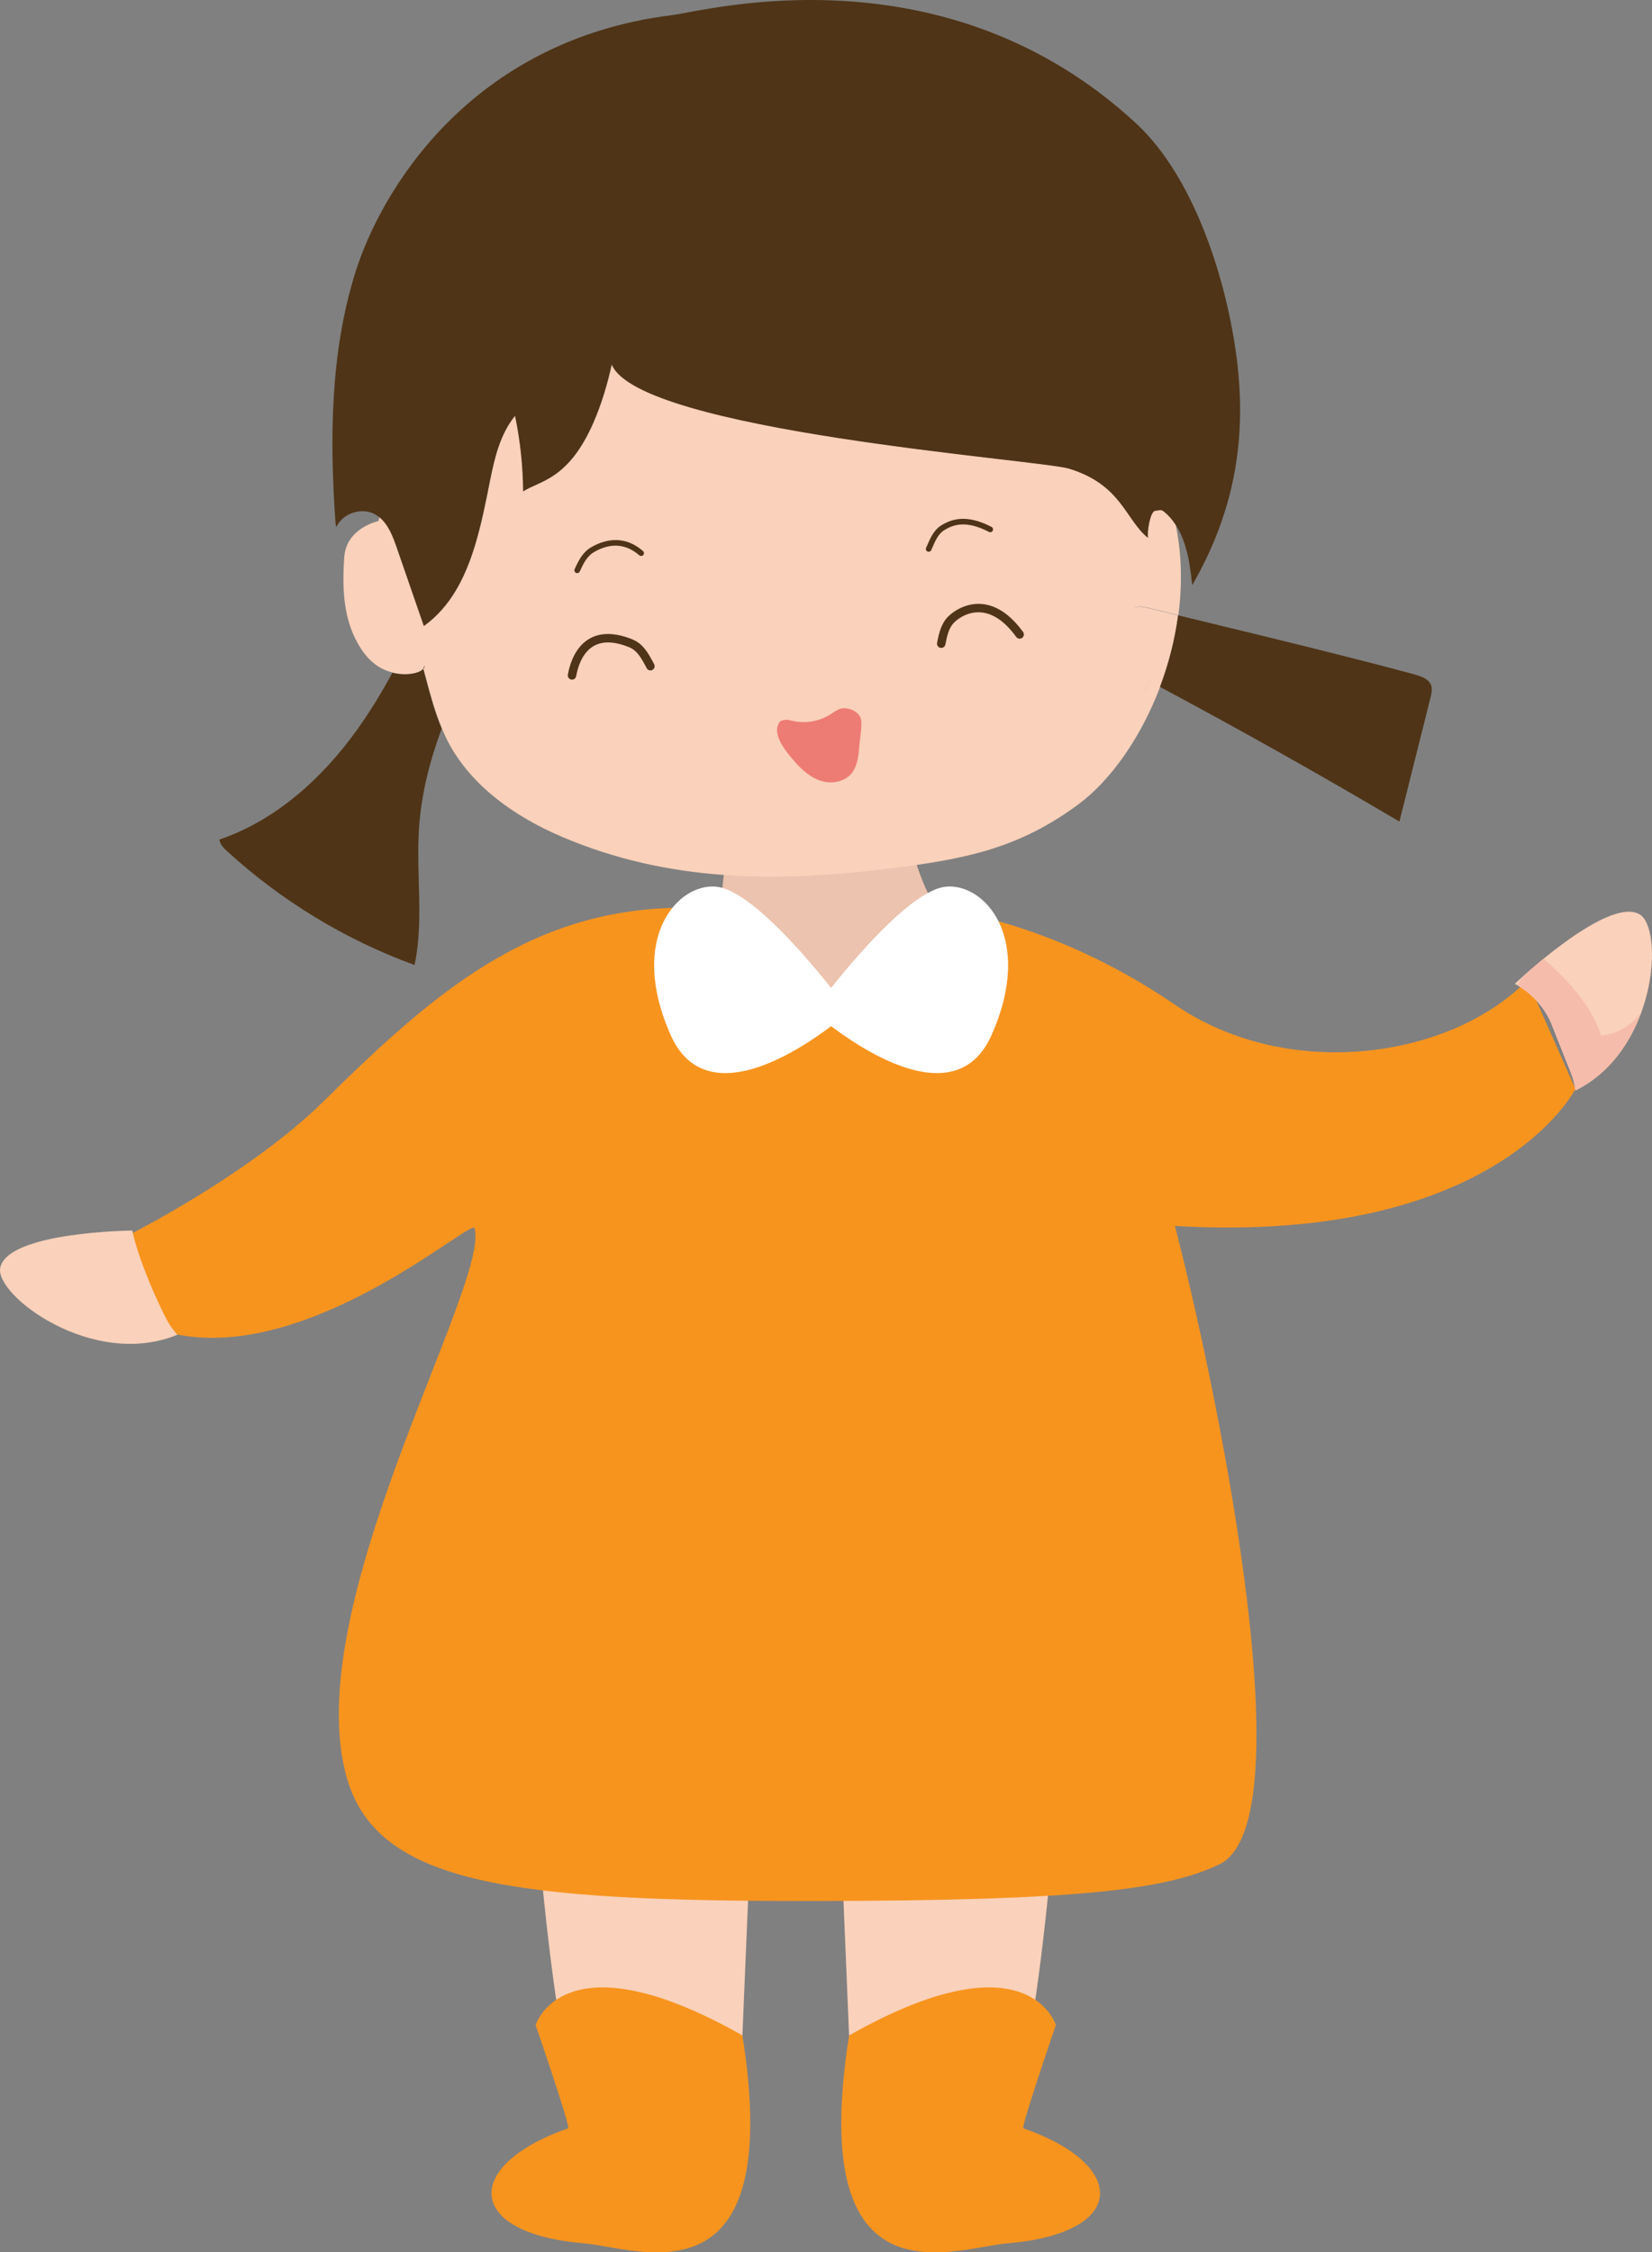 <?xml version="1.0" encoding="utf-8"?>
<!-- Generator: Adobe Illustrator 15.0.0, SVG Export Plug-In . SVG Version: 6.00 Build 0)  -->
<!DOCTYPE svg PUBLIC "-//W3C//DTD SVG 1.1 Tiny//EN" "http://www.w3.org/Graphics/SVG/1.1/DTD/svg11-tiny.dtd">
<svg xmlns="http://www.w3.org/2000/svg" xmlns:xlink="http://www.w3.org/1999/xlink" x="0px" y="0px" width="146.753px" height="200px" viewBox="0 0 146.753 200" xml:space="preserve">
<rect x="0" y="0" width="146.753" height="200" fill="#808080" stroke="none"/>
<path fill="#ECC3AE" d="M62.355,84.832c2.059-1.646,1.765-8.976,2.522-11.085c0.633-1.766,0.161,1.095,0.946-0.609   c1.023-2.226,1.689-4.615,1.967-7.049c0.057-0.496,0.11-1.027,0.429-1.413c0.244-0.301,0.613-0.466,0.974-0.603   c3.381-1.276,7.379-0.771,10.335,1.303l1.388,0.43c-0.966,2.356-0.635,5.02-0.287,7.542c0.772,5.594,4.515,12.663,10.093,13.552   c4.994,0.797,7.354,0.686,7.352,1.013c-0.006,0.542-12.505,7.706-12.98,7.97c-3.599,1.998-10.229,1.25-14.299,1.84   c-2.324,0.337-15.636-4.865-17.68-6.024C50.031,89.955,59.59,87.045,62.355,84.832" />
<path fill="#FAD1BA" d="M100.875,53.935c0.313-0.139,0.773-0.046,1.168,0.05c0.879,0.213,1.756,0.426,2.635,0.639   c0.352-2.646,0.313-5.383-0.244-8.074c-0.266-0.398-0.572-0.77-0.955-1.084c-0.357-0.296-0.375-0.164-0.84-0.125   c-0.463,0.042-0.748,1.951-0.643,2.404c-2.008-1.621-2.344-4.718-7.004-6.146c-2.602-0.797-38.271-3.33-40.636-9.265   c-0.371,1.721-0.92,3.558-1.625,5.171c-2.232,5.104-4.754,5.152-6.239,6.112c-0.02-2.253-0.259-4.506-0.721-6.714   c-1.332,1.626-1.832,3.762-2.242,5.823c-0.375,1.882-0.76,3.85-1.331,5.717c-0.866,2.834-2.163,5.434-4.528,7.129   c-0.101-0.292-0.203-0.585-0.304-0.878c-0.7-2.025-1.4-4.05-2.101-6.075c-0.344-0.997-0.752-2.07-1.554-2.715   c-0.033,0.124-0.065,0.247-0.098,0.37c0,0-2.856,0.598-3.033,3.213c-0.168,2.48-0.119,5.034,0.995,7.255   c0.427,0.851,0.974,1.662,1.73,2.237c0.464,0.354,1.004,0.604,1.57,0.747c0.593,0.15,1.216,0.182,1.818,0.075   c0.311-0.056,0.628-0.151,0.866-0.359c0.021-0.021,0.034-0.046,0.054-0.067c0.005-0.088,0.059-0.171,0.157-0.243   c-0.054,0.078-0.089,0.173-0.157,0.243c0.079,0.295,0.159,0.591,0.238,0.887c0.398,1.498,0.81,3.001,1.406,4.428   c0.152,0.365,0.308,0.728,0.489,1.08c2.069,4.027,6.03,6.78,10.196,8.554c9.456,4.028,19.139,4.061,29.336,2.776   c6.521-0.82,11.256-1.769,16.535-5.68c2.813-2.083,5.531-5.885,7.254-10.44c-0.004-0.002-0.008-0.004-0.012-0.006   c0.75-1.994,1.309-4.128,1.601-6.33c-0.879-0.213-1.757-0.426-2.636-0.639c-0.394-0.097-0.855-0.189-1.167-0.05   c-0.065,0.028-0.113,0.065-0.153,0.106C100.744,54.012,100.799,53.968,100.875,53.935z M102.193,60.542   c0.002,0.001,0.003,0.001,0.005,0.002l-0.63,0.877c0-0.002-0.001-0.004-0.001-0.006L102.193,60.542z" />
<g id="C4F3417">
	<g>
		<path fill="#4F3417" d="M37.592,59.399c0.068-0.069,0.103-0.165,0.157-0.243C37.651,59.228,37.597,59.311,37.592,59.399z" />
		<path fill="#4F3417" d="M126.778,60.385c-0.344-0.276-0.881-0.427-1.391-0.563c-5.513-1.482-11.093-2.836-16.668-4.191     c-1.354-0.327-2.708-0.656-4.063-0.985c-0.293,2.211-0.854,4.356-1.61,6.357c7.244,3.875,14.339,7.861,21.267,11.96     c0.929-3.7,1.856-7.4,2.785-11.1C127.221,61.373,127.313,60.81,126.778,60.385z" />
		<path fill="#4F3417" d="M39.236,64.714c-0.597-1.427-1.008-2.931-1.406-4.428c-0.079-0.295-0.159-0.591-0.238-0.887     c-0.02,0.021-0.033,0.046-0.054,0.067c-0.237,0.208-0.555,0.303-0.866,0.359c-0.603,0.107-1.225,0.075-1.818-0.075     c-0.955,1.762-1.993,3.474-3.165,5.102c-3.084,4.287-7.198,8.007-12.198,9.708c0.054,0.435,0.396,0.774,0.721,1.069     c4.813,4.396,10.492,7.84,16.616,10.073c0.829-3.935,0.134-8.02,0.387-12.032C37.411,70.583,38.163,67.605,39.236,64.714z" />
		<path fill="#4F3417" d="M103.458,45.487c0.382,0.315,0.688,0.686,0.955,1.084c1.016,1.512,1.302,3.53,1.495,5.399     c3.643-6.346,4.865-12.689,3.977-19.951c-0.859-6.999-3.766-16.25-8.94-21.041c-17.08-15.818-38.292-10-41.19-9.643     C41.689,3.57,33.803,17.047,31.567,24.193c-2.236,7.146-2.288,14.79-1.762,22.259l0.069,0.366     c0.558-1.235,2.245-1.798,3.433-1.148c0.138,0.075,0.265,0.163,0.384,0.258c0.802,0.646,1.21,1.718,1.554,2.715     c0.701,2.025,1.401,4.05,2.101,6.075c0.101,0.292,0.203,0.585,0.304,0.878c2.365-1.696,3.662-4.295,4.528-7.129     c0.571-1.867,0.956-3.835,1.331-5.717c0.41-2.062,0.91-4.197,2.242-5.823c0.461,2.208,0.701,4.461,0.721,6.714     c1.485-0.96,4.007-1.009,6.239-6.112c0.705-1.613,1.254-3.451,1.625-5.171c2.365,5.935,38.035,8.468,40.635,9.265     c4.66,1.428,4.997,4.525,7.004,6.146c-0.105-0.453,0.181-2.363,0.643-2.404C103.082,45.323,103.101,45.191,103.458,45.487z" />
	</g>
	<path fill="#4F3417" d="M50.815,60.357c-0.022,0-0.045-0.002-0.068-0.006c-0.204-0.038-0.338-0.233-0.301-0.437    c0.287-1.553,0.966-2.667,1.965-3.219c0.986-0.544,2.235-0.521,3.715,0.066c0.967,0.386,1.414,1.133,1.985,2.229    c0.096,0.184,0.024,0.41-0.159,0.506s-0.41,0.025-0.507-0.159c-0.508-0.975-0.869-1.588-1.597-1.878    c-1.261-0.501-2.296-0.539-3.075-0.106c-0.796,0.44-1.346,1.373-1.591,2.698C51.15,60.231,50.993,60.357,50.815,60.357z" />
	<path fill="#4F3417" d="M83.615,57.539c-0.022,0-0.045-0.002-0.068-0.006c-0.203-0.038-0.338-0.233-0.301-0.437    c0.154-0.833,0.354-1.698,0.959-2.317c0.569-0.585,1.695-1.237,2.963-1.143c1.33,0.095,2.58,0.932,3.715,2.488    c0.122,0.167,0.086,0.402-0.082,0.524c-0.166,0.122-0.401,0.086-0.523-0.082c-0.999-1.37-2.063-2.104-3.162-2.183    c-1.357-0.099-2.271,0.815-2.373,0.918c-0.458,0.469-0.62,1.18-0.758,1.929C83.95,57.413,83.793,57.539,83.615,57.539z" />
	<path fill="#4F3417" d="M82.497,49.002c-0.034,0-0.069-0.007-0.103-0.022c-0.126-0.057-0.182-0.205-0.126-0.331l0.103-0.232    c0.28-0.64,0.598-1.365,1.245-1.759c0.898-0.55,2.218-1.031,4.465,0.136c0.122,0.063,0.17,0.214,0.106,0.337    s-0.214,0.171-0.337,0.106c-2.014-1.045-3.139-0.664-3.974-0.152c-0.513,0.312-0.784,0.933-1.047,1.533l-0.104,0.237    C82.684,48.948,82.593,49.002,82.497,49.002z" />
	<path fill="#4F3417" d="M51.276,50.899c-0.034,0-0.069-0.007-0.103-0.022c-0.126-0.057-0.182-0.205-0.125-0.331    c0.343-0.762,0.708-1.481,1.403-1.906c0.954-0.578,2.826-1.309,4.667,0.297c0.104,0.091,0.115,0.249,0.024,0.353    c-0.092,0.104-0.25,0.114-0.353,0.024c-1.522-1.328-3.058-0.867-4.078-0.247c-0.573,0.35-0.898,0.996-1.208,1.684    C51.463,50.845,51.372,50.899,51.276,50.899z" />
</g>
<path fill="#ED7C75" d="M76.49,63.895c-0.116-0.672-1.133-1.136-1.79-0.962c-0.342,0.09-0.625,0.317-0.923,0.506   c-0.987,0.627-2.228,0.841-3.369,0.58c-0.218-0.052-0.441-0.119-0.663-0.088c-0.223,0.032-0.379,0.058-0.453,0.152   c-0.806,1.016,0.417,2.537,1.266,3.516c0.695,0.802,1.534,1.543,2.562,1.801c1.03,0.26,2.274-0.105,2.752-1.054   c0.472-0.944,0.393-1.729,0.538-2.775C76.47,65.137,76.566,64.327,76.49,63.895" />
<path fill="#FAD1BA" d="M94.531,150.337c0,0-1.764,31.993-5.156,38.061c0,0,3.337,8.188-1.427,8.51   c-4.79,0.321-11.718,3-12.52-16.145c-0.799-19.145-1.302-31.17-1.302-31.17L94.531,150.337z" />
<path fill="#F6BCAB" d="M95.143,159.931c0,0-7.779,7.913-23.354,4.643l-1.155-15.87l24.199-2.989L95.143,159.931z" />
<path fill="#FAD1BA" d="M46.848,150.337c0,0,1.766,31.993,5.158,38.061c0,0-3.336,8.188,1.427,8.51   c4.789,0.321,11.715,3,12.518-16.145c0.8-19.145,1.303-31.17,1.303-31.17L46.848,150.337z" />
<path fill="#F6BCAB" d="M46.236,159.931c0,0,7.782,7.913,23.358,4.643l1.152-15.87l-24.199-2.989L46.236,159.931z" />
<g id="CF7941E">
	<path fill="#F7941E" d="M93.796,179.84c0,0-3.171,9.22-2.881,9.171c9.428,3.309,9.155,9.344-1.422,10.214    c-4.668,0.388-17.931,5.907-14.064-18.462C91.356,171.741,93.796,179.84,93.796,179.84" />
	<path fill="#F7941E" d="M47.583,179.84c0,0,3.175,9.22,2.882,9.171c-9.428,3.309-9.153,9.344,1.42,10.214    c4.669,0.388,17.931,5.907,14.067-18.462C50.025,171.741,47.583,179.84,47.583,179.84" />
	<path fill="#F7941E" d="M139.949,96.71l-4.274-9.667c-6.802,6.973-21.241,9.068-31.305,2.18    c-11.39-7.801-21.591-8.616-21.591-8.616l-8.51,9.6l-13.402-9.6c-13.603,0-22.143,7.351-32.135,17.211    c-6.437,6.351-16.981,11.7-16.981,11.7l1.801,8.382c12.378,4.591,28.321-9.746,28.599-8.837    c1.473,4.848-15.816,33.841-11.297,48.966c2.78,9.302,14.628,10.828,41.467,10.795c23.403-0.025,31.271-0.982,36.004-3.259    c8.047-3.877-0.808-44.688-3.954-56.689C133.007,110.538,139.949,96.71,139.949,96.71" />
</g>
<path fill="#FAD1BA" d="M137.836,90.97c0.577,1.447,1.152,2.894,1.727,4.343c0.202,0.506,0.323,1.021,0.387,1.533   c7.267-3.604,7.875-14.417,5.688-15.654c-2.873-1.625-11.066,6.177-11.066,6.177C136.024,88.153,137.251,89.49,137.836,90.97" />
<path fill="#F6BCAB" d="M137.836,90.97c0.577,1.447,1.152,2.894,1.727,4.343c0.202,0.506,0.323,1.021,0.387,1.533   c2.963-1.469,4.804-4.138,5.814-6.867c-1.675,2.039-3.555,1.967-3.555,1.967c-0.861-2.962-3.802-5.703-5.093-6.796   c-0.779,0.637-1.446,1.218-1.898,1.625l-0.434,0.723C136.143,88.295,137.28,89.564,137.836,90.97z" />
<path fill="#FAD1BA" d="M14.837,117.244c0.259,0.483,0.575,0.905,0.925,1.29c-7.5,3.095-16.216-3.49-15.743-5.933   c0.622-3.213,11.731-3.32,11.731-3.32C12.326,111.993,14.098,115.872,14.837,117.244" />
<g id="CFFFFFF">
	<path fill="#FFFFFF" d="M63.699,78.753c-3.424-0.417-7.971,4.493-4.122,13.168c3.85,8.675,15.87-2.095,15.87-2.095    S67.705,79.242,63.699,78.753" />
	<path fill="#FFFFFF" d="M83.965,78.753c3.424-0.417,7.971,4.493,4.119,13.168c-3.845,8.675-15.866-2.095-15.866-2.095    S79.957,79.242,83.965,78.753" />
</g>
</svg>
